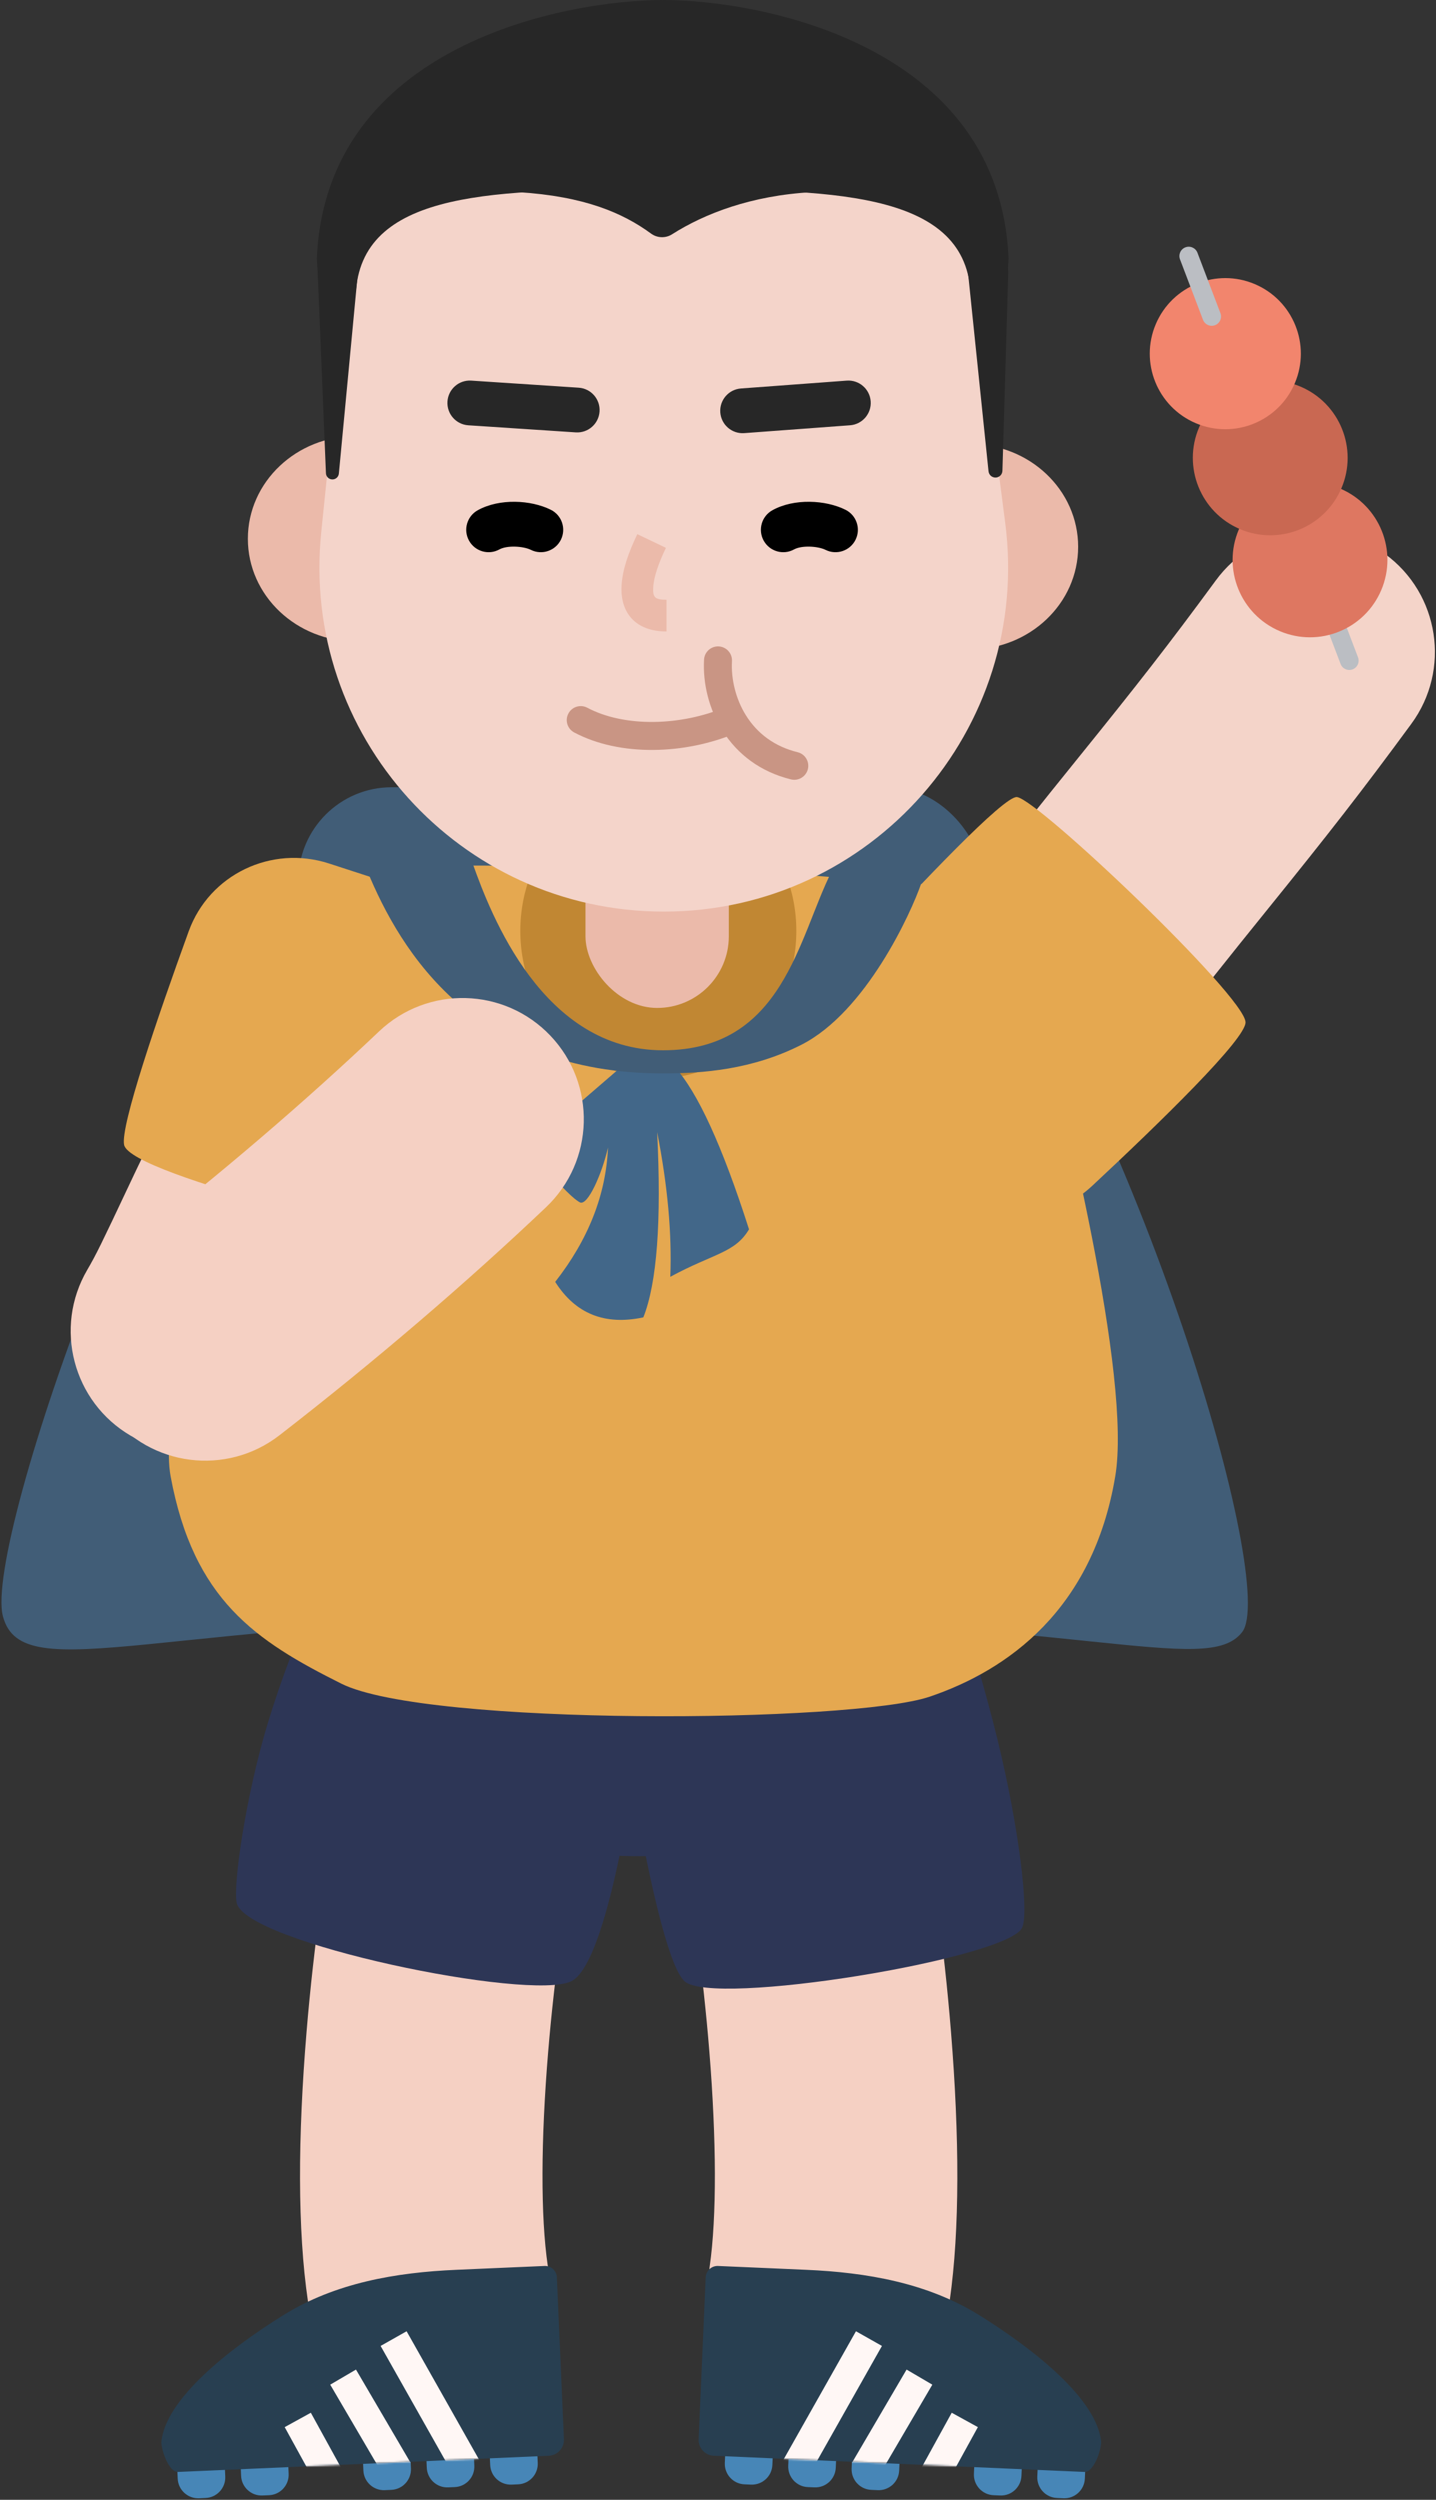 <?xml version="1.0" encoding="UTF-8"?>
<svg width="770px" height="1340px" viewBox="0 0 770 1340" version="1.1" xmlns="http://www.w3.org/2000/svg" xmlns:xlink="http://www.w3.org/1999/xlink">
    <rect x="0" y="0" width="770" height="1340" fill="#333333" stroke="none"/>
    <!-- Generator: Sketch 55.2 (78181) - https://sketchapp.com -->
    <title>gee_me_019</title>
    <desc>Created with Sketch.</desc>
    <defs>
        <path d="M216.479,95.04 C214.318,72.18 180.718,45.43 151.026,27 C123.228,9.74 90.853,4.13 58.166,2.71 L11.408,0.67 C7.758,0.32 4.561,3.1 4.401,6.76 L0.613,93.52 C0.408,98.21 4.048,102.19 8.742,102.39 L207.522,111.07 C212.375,111.28 216.379,99.89 216.479,95.04 Z" id="path-1"></path>
        <path d="M216.479,95.04 C214.318,72.18 180.718,45.43 151.026,27 C123.228,9.74 90.853,4.13 58.166,2.71 L11.408,0.67 C7.758,0.32 4.561,3.1 4.401,6.76 L0.613,93.52 C0.408,98.21 4.048,102.19 8.742,102.39 L207.522,111.07 C212.375,111.28 216.379,99.89 216.479,95.04 Z" id="path-3"></path>
    </defs>
    <g id="GEE!-ME" stroke="none" stroke-width="1" fill="none" fill-rule="evenodd">
        <g id="gee_me_019" transform="translate(-215, -130)">
            <g transform="translate(215, 130)">
                <g id="lower-limb" transform="translate(86, 795)">
                    <path d="M96.327,165.448 C89.06,199.538 82.232,247.749 78.38,294.118 C73.707,350.358 73.489,400.299 79.107,438.465 C84.334,473.981 117.363,498.535 152.879,493.307 C188.395,488.08 212.949,455.051 207.721,419.535 C203.833,393.121 204.012,352.073 207.933,304.882 C211.348,263.78 217.409,220.986 223.471,192.552 C230.955,157.442 208.56,122.913 173.451,115.428 C138.341,107.944 103.812,130.339 96.327,165.448 Z" id="Path" fill="#F5D0C3" fill-rule="nonzero"></path>
                    <path d="M279.254,192.169 C285.153,220.68 291.046,263.549 294.366,304.725 C298.183,352.047 298.357,393.226 294.559,419.808 C289.482,455.345 314.176,488.27 349.714,493.347 C385.251,498.424 418.176,473.73 423.253,438.192 C428.681,400.194 428.471,350.385 423.946,294.275 C420.212,247.981 413.595,199.845 406.558,165.831 C399.285,130.677 364.891,108.075 329.737,115.348 C294.583,122.621 271.981,157.015 279.254,192.169 Z" id="Path" fill="#F5D0C3" fill-rule="nonzero"></path>
                    <path d="M257.906,129 L92.406,41 C92.406,41 72.064,80.862 57.5,129 C45.771,167.764 38.899,215.41 40.906,225 C45.406,246.5 198.406,278 220.406,267 C242.406,256 257.906,129 257.906,129 Z" id="Path" fill="#2D3656" fill-rule="nonzero"></path>
                    <ellipse id="Oval" fill="#2D3656" fill-rule="nonzero" cx="256.906" cy="100" rx="174" ry="100"></ellipse>
                    <path d="M247,124.5 L417,32 C417,32 436.139,85.374 449,138 C460.404,184.666 465.992,230.75 462,238.5 C453.505,255 295.994,281 281,267 C266.005,253 247,124.5 247,124.5 Z" id="Path" fill="#2D3656" fill-rule="nonzero"></path>
                    <g id="Clipped" transform="translate(288, 419)">
                        <path d="M183.008,95.4 L208.507,96.51 L207.714,114.67 C207.449,120.73 202.314,125.44 196.245,125.18 L192.726,125.02 C186.656,124.76 181.951,119.62 182.216,113.55 L183.008,95.4 Z" id="Path" fill="#4786B7" fill-rule="nonzero"></path>
                        <path d="M149.011,93.92 L174.509,95.03 L173.717,113.18 C173.452,119.25 168.317,123.96 162.248,123.69 L158.728,123.54 C152.659,123.27 147.954,118.14 148.219,112.07 L149.011,93.92 Z" id="Path" fill="#4786B7" fill-rule="nonzero"></path>
                        <path d="M49.447,89.57 L74.945,90.68 L74.152,108.83 C73.887,114.9 68.752,119.61 62.683,119.34 L59.164,119.19 C53.094,118.93 48.389,113.79 48.654,107.72 L49.447,89.57 Z" id="Path" fill="#4786B7" fill-rule="nonzero"></path>
                        <path d="M83.444,91.05 L108.942,92.17 L108.15,110.32 C107.885,116.39 102.75,121.09 96.68,120.83 L93.161,120.67 C87.092,120.41 82.387,115.27 82.652,109.21 L83.444,91.05 Z" id="Path" fill="#4786B7" fill-rule="nonzero"></path>
                        <path d="M15.449,88.09 L40.947,89.2 L40.154,107.35 C39.889,113.42 34.754,118.12 28.685,117.86 L25.166,117.71 C19.097,117.44 14.391,112.31 14.656,106.24 L15.449,88.09 Z" id="Path" fill="#4786B7" fill-rule="nonzero"></path>
                        <mask id="mask-2" fill="white">
                            <use xlink:href="#path-1"></use>
                        </mask>
                        <use id="Path" fill="#283F51" fill-rule="nonzero" xlink:href="#path-1"></use>
                        <g id="Group" mask="url(#mask-2)" fill="#FFF7F5" fill-rule="nonzero">
                            <g transform="translate(51, 39)" id="Path">
                                <polygon points="85.327 40.334 62.454 81.914 76.472 89.626 99.345 48.046"></polygon>
                                <polygon points="61.121 17.195 24.974 78.875 38.778 86.965 74.925 25.285"></polygon>
                                <polygon points="33.978 -3.344 -6.894 69.036 7.038 76.904 47.91 4.524"></polygon>
                            </g>
                        </g>
                    </g>
                    <g id="Clipped" transform="translate(108.5, 482) scale(-1, 1) translate(-108.5, -482) translate(0, 419)">
                        <path d="M183.008,95.4 L208.507,96.51 L207.714,114.67 C207.449,120.73 202.314,125.44 196.245,125.18 L192.726,125.02 C186.656,124.76 181.951,119.62 182.216,113.55 L183.008,95.4 Z" id="Path" fill="#4786B7" fill-rule="nonzero"></path>
                        <path d="M149.011,93.92 L174.509,95.03 L173.717,113.18 C173.452,119.25 168.317,123.96 162.248,123.69 L158.728,123.54 C152.659,123.27 147.954,118.14 148.219,112.07 L149.011,93.92 Z" id="Path" fill="#4786B7" fill-rule="nonzero"></path>
                        <path d="M49.447,89.57 L74.945,90.68 L74.152,108.83 C73.887,114.9 68.752,119.61 62.683,119.34 L59.164,119.19 C53.094,118.93 48.389,113.79 48.654,107.72 L49.447,89.57 Z" id="Path" fill="#4786B7" fill-rule="nonzero"></path>
                        <path d="M83.444,91.05 L108.942,92.17 L108.15,110.32 C107.885,116.39 102.75,121.09 96.68,120.83 L93.161,120.67 C87.092,120.41 82.387,115.27 82.652,109.21 L83.444,91.05 Z" id="Path" fill="#4786B7" fill-rule="nonzero"></path>
                        <path d="M15.449,88.09 L40.947,89.2 L40.154,107.35 C39.889,113.42 34.754,118.12 28.685,117.86 L25.166,117.71 C19.097,117.44 14.391,112.31 14.656,106.24 L15.449,88.09 Z" id="Path" fill="#4786B7" fill-rule="nonzero"></path>
                        <mask id="mask-4" fill="white">
                            <use xlink:href="#path-3"></use>
                        </mask>
                        <use id="Path" fill="#283F51" fill-rule="nonzero" xlink:href="#path-3"></use>
                        <g id="Group" mask="url(#mask-4)" fill="#FFF7F5" fill-rule="nonzero">
                            <g transform="translate(51, 39)" id="Path">
                                <polygon points="85.327 40.334 62.454 81.914 76.472 89.626 99.345 48.046"></polygon>
                                <polygon points="61.121 17.195 24.974 78.875 38.778 86.965 74.925 25.285"></polygon>
                                <polygon points="33.978 -3.344 -6.894 69.036 7.038 76.904 47.91 4.524"></polygon>
                            </g>
                        </g>
                    </g>
                </g>
                <g id="upper-limb" transform="translate(-0, 130)">
                    <path d="M528.053,504.63 C508.362,506.048 476.743,503.786 468.709,498.174 C453.439,524.679 454.852,568.261 458.544,599.095 C462.236,629.93 492.798,671.627 505.276,685.065 C511.942,676.648 540.258,662.697 557.898,661.279 C575.538,659.861 610.046,662.035 622.694,667.055 C624.233,646.676 626.387,604.916 622.694,570.892 C619.002,536.868 589.043,493.795 579.471,480.505 C571.437,488.184 547.744,503.213 528.053,504.63 Z" id="Path" fill="#FFEB35" fill-rule="nonzero"></path>
                    <ellipse id="Oval" fill="#FFBA35" fill-rule="nonzero" transform="translate(539.885, 556.069) rotate(-8.753) translate(-539.885, -556.069) " cx="539.885" cy="556.069" rx="43.494" ry="13.632"></ellipse>
                    <path d="M502.844,589.921 C521.301,592.412 566.069,590.192 591.202,576.329" id="Path" stroke="#CEBB13" stroke-width="5"></path>
                    <rect id="Rectangle" fill="#415D77" fill-rule="nonzero" x="160" y="292" width="367" height="199" rx="50"></rect>
                    <path d="M1.558,736.372 C-8.942,696.372 89.5,417.5 167.5,344.5 L513,329 C613.5,474 685.059,720.372 666.058,744.872 C647.057,769.372 577.827,736.372 333.236,736.372 C88.645,736.372 12.058,776.372 1.558,736.372 Z" id="Path" fill="#415D77" fill-rule="nonzero"></path>
                    <path d="M100.005,446.927 C92.583,458.278 85.492,471.498 76.876,489.225 C74.509,494.095 72.126,499.099 69,505.73 C54.367,536.777 51.538,542.58 46.799,550.683 C28.674,581.67 39.101,621.483 70.089,639.607 C101.076,657.732 140.889,647.305 159.013,616.317 C166.663,603.238 169.52,597.377 186.593,561.155 C189.517,554.951 191.701,550.367 193.8,546.048 C200.199,532.881 205.099,523.747 208.809,518.073 C228.455,488.027 220.025,447.744 189.98,428.098 C159.934,408.452 119.651,416.882 100.005,446.927 Z" id="Path" fill="#F5D0C3" fill-rule="nonzero"></path>
                    <path d="M580.221,487.389 C617.372,435.603 637.513,409.596 679.193,358.044 L679.528,357.631 C712.348,317.036 729.918,294.575 756.796,257.974 C778.045,229.04 771.814,188.358 742.88,167.11 C713.946,145.861 673.264,152.092 652.016,181.026 C626.556,215.695 610.097,236.735 578.435,275.898 L578.101,276.31 C534.986,329.638 513.439,357.46 474.591,411.611 C453.665,440.78 460.348,481.389 489.517,502.315 C518.686,523.241 559.295,516.558 580.221,487.389 Z" id="Path" fill="#F4D4C9" fill-rule="nonzero"></path>
                    <g id="Group-4" transform="translate(603.524, 0.449)" fill-rule="nonzero">
                        <path d="M97.862,199.1 L122.862,223.1 C124.854,225.013 128.019,224.948 129.932,222.956 C131.844,220.964 131.779,217.799 129.787,215.887 L104.787,191.887 C102.795,189.974 99.63,190.039 97.718,192.031 C95.805,194.023 95.87,197.188 97.862,199.1 Z" id="Path" fill="#BBBEC3" transform="translate(113.825, 207.494) scale(-1, 1) rotate(67) translate(-113.825, -207.494) "></path>
                        <circle id="Oval" fill="#DE7761" transform="translate(98.921, 169.663) scale(-1, 1) rotate(67) translate(-98.921, -169.663) " cx="98.921" cy="169.663" r="41.5"></circle>
                        <circle id="Oval" fill="#C96852" transform="translate(77.592, 114.982) scale(-1, 1) rotate(67) translate(-77.592, -114.982) " cx="77.592" cy="114.982" r="41.5"></circle>
                        <circle id="Oval" fill="#F2856D" transform="translate(53.5, 59.129) scale(-1, 1) rotate(67) translate(-53.5, -59.129) " cx="53.5" cy="59.129" r="40.5"></circle>
                        <path d="M24.084,14.607 L49.084,38.607 C51.076,40.519 54.242,40.455 56.154,38.463 C58.066,36.471 58.002,33.305 56.01,31.393 L31.01,7.393 C29.018,5.481 25.853,5.545 23.94,7.537 C22.028,9.529 22.092,12.695 24.084,14.607 Z" id="Path" fill="#BBBEC3" transform="translate(40.047, 23) scale(-1, 1) rotate(67) translate(-40.047, -23) "></path>
                    </g>
                    <path d="M101.184,369.213 C112.254,338.71 145.564,322.842 176.426,332.87 L226.908,349.272 C258.948,359.683 276.483,394.096 266.072,426.137 L230.099,536.852 C230.099,536.852 70.045,500.481 66.546,483.711 C64.441,473.624 84.701,414.632 101.184,369.213 Z" id="Path" fill="#E5A850" fill-rule="nonzero"></path>
                    <path d="M459.658,380.77 C437.717,404.686 438.998,441.564 462.132,464.329 L502.637,504.186 C525.576,526.76 562.093,527.654 585.622,505.695 C621.91,471.83 668.374,426.664 667.87,417.877 C667.045,403.481 556.544,298.481 545.295,297.259 C538.427,296.513 493.563,343.812 459.658,380.77 Z" id="Path" fill="#E5A850" fill-rule="nonzero"></path>
                    <path d="M174.615,372.363 C184.062,348.862 206.924,333.855 232.253,333.925 L371.726,334.309 L496.751,344.147 C522.934,346.207 545.063,364.21 551.795,389.596 C571.057,462.225 606.874,608.527 598,661.444 C586,733 540.178,765.377 498.5,779.5 C456.821,793.623 229,795.5 183,772.5 C137,749.5 103.763,727.551 91.5,661.444 C82.167,611.13 144.363,447.621 174.615,372.363 Z" id="Path" fill="#E5A850" fill-rule="nonzero"></path>
                    <ellipse id="Oval" fill="#C18733" fill-rule="nonzero" cx="353" cy="369" rx="74" ry="79"></ellipse>
                    <circle id="Oval" fill="#FFFFFF" fill-rule="nonzero" cx="247.966" cy="537.559" r="10.966"></circle>
                    <circle id="Oval" fill="#000000" fill-rule="nonzero" cx="247.966" cy="537.559" r="6.579"></circle>
                    <path d="M283,485.12 L333,442 L361.815,442 C374.054,455.319 387.328,484.313 401.637,528.982 C394,541.732 382.871,541.732 359.426,554.42 C360.331,531.255 357.981,505.413 352.375,476.896 C354.743,524.649 352.275,557.737 344.972,576.161 C324.289,580.577 308.533,574.236 297.705,557.139 C315.508,534.405 324.944,510.399 326.012,485.12 C322.854,499.088 315.081,516.734 310.912,514.505 C306.567,512.182 297.263,502.387 283,485.12 Z" id="Path" fill="#426789" fill-rule="nonzero"></path>
                    <rect id="Rectangle" fill="#EBBAAA" fill-rule="nonzero" x="313.947" y="295.016" width="76.857" height="115.285" rx="38.428"></rect>
                    <path d="M355.499,433 C290.999,433 263.165,360.167 253.498,333 C233.332,320 182.601,302.2 197.001,337 C215.001,380.5 254.545,445.398 355.499,445.398 C376.498,445.398 403.294,443.5 429.794,430 C464.33,412.406 488.5,359.5 494,343.5 L470,336.5 L446,337 C428,372.666 419.999,433 355.499,433 Z" id="Path" fill="#415D77" fill-rule="nonzero"></path>
                    <path d="M203.292,422.841 C163.831,460.304 117.804,499.756 70.244,536.592 C41.862,558.574 36.674,599.401 58.656,627.782 C80.638,656.164 121.465,661.352 149.846,639.37 C200.828,599.884 250.161,557.599 292.798,517.121 C318.833,492.404 319.901,451.263 295.185,425.228 C270.468,399.193 229.327,398.125 203.292,422.841 Z" id="Path" fill="#F5D0C3" fill-rule="nonzero"></path>
                </g>
                <g id="head" transform="translate(132.906, 0)" fill-rule="nonzero">
                    <ellipse id="Oval" fill="#EBBAAA" cx="58.069" cy="288.809" rx="58.069" ry="55.081"></ellipse>
                    <ellipse id="Oval" fill="#EBBAAA" cx="387.137" cy="293.079" rx="58.069" ry="55.081"></ellipse>
                    <path d="M50.499,176.5 C53.142,130.422 86.938,92.119 132.328,83.761 L196.169,72.006 C219.5,67.71 243.444,67.996 266.664,72.85 L387,98 L402,248.5 L406.118,280.4 C420.373,390.831 334.363,488.657 223.016,488.657 C113.606,488.657 28.198,394.047 39.355,285.208 L50.499,176.5 Z" id="Path" fill="#F4D4CA"></path>
                    <path d="M174.978,392.625 C199.477,405.624 234.331,404.554 261.911,392.909 C265.727,391.298 267.514,386.899 265.903,383.083 C264.292,379.267 259.892,377.479 256.076,379.091 C232.343,389.111 202.107,390.039 182.009,379.375 C178.35,377.433 173.81,378.826 171.868,382.485 C169.927,386.144 171.319,390.684 174.978,392.625 Z" id="Path" fill="#C99584"></path>
                    <path d="M118.21,227.974 L175.816,231.774 C182.429,232.21 188.143,227.203 188.579,220.59 C189.016,213.977 184.008,208.262 177.395,207.826 L119.789,204.026 C113.176,203.59 107.462,208.597 107.026,215.21 C106.589,221.823 111.597,227.538 118.21,227.974 Z" id="Path" fill="#272727"></path>
                    <path d="M266.18,232.175 L322.888,227.967 C329.497,227.477 334.457,221.721 333.967,215.112 C333.476,208.503 327.721,203.542 321.111,204.033 L264.403,208.241 C257.794,208.731 252.834,214.487 253.324,221.096 C253.815,227.705 259.57,232.666 266.18,232.175 Z" id="Path" fill="#272727"></path>
                    <path d="M219.333,101.625 C134.436,101.625 62.499,101.625 57.999,155.5 C49.324,198.539 38.999,183 36.999,138.516 C41.806,24.154 170.065,8.52651283e-14 223,8.52651283e-14 C266.382,30.742 304.229,101.625 219.333,101.625 Z" id="Path" fill="#272727"></path>
                    <path d="M37.459,146.21 C37.209,140.095 42.099,135 48.219,135 C54.569,135 59.539,140.464 58.941,146.785 L48.798,253.851 C48.63,255.636 47.13,257 45.337,257 C43.472,257 41.94,255.529 41.864,253.666 L37.459,146.21 Z" id="Path" fill="#272727"></path>
                    <path d="M225.558,101.625 C310.454,101.625 384,101.625 387.5,156.5 C396.176,199.539 405.5,186 407.89,138.516 C403.086,24.154 275.325,-5.68434189e-14 222.391,-5.68434189e-14 C179.008,30.742 140.661,101.625 225.558,101.625 Z" id="Path" fill="#272727"></path>
                    <path d="M216.197,125.217 C201.059,114.143 180.52,105.22 145,103 L221.686,82.5 L302.5,103 C269.825,104.79 244.763,114.594 227.45,125.597 C223.988,127.797 219.507,127.639 216.197,125.217 Z" id="Path" fill="#272727"></path>
                    <path d="M208.831,286.333 C203.999,296.437 200.884,305.344 200.389,313.817 C199.533,328.473 207.885,338.5 224.5,338.5 L224.5,321.5 C218.174,321.5 217.048,320.149 217.36,314.808 C217.689,309.168 220.234,301.892 224.168,293.667 L208.831,286.333 Z" id="Path" fill="#EBBAAA"></path>
                    <path d="M292.893,294.505 C296.973,292.253 305.634,292.704 309.764,294.751 C315.701,297.695 322.901,295.268 325.845,289.33 C328.789,283.392 326.361,276.192 320.423,273.249 C309.739,267.952 292.92,267.076 281.294,273.495 C275.492,276.697 273.385,283.998 276.588,289.8 C279.791,295.602 287.091,297.708 292.893,294.505 Z" id="Path" fill="#000000"></path>
                    <path d="M134.893,294.505 C138.973,292.253 147.634,292.704 151.764,294.751 C157.701,297.695 164.901,295.268 167.845,289.33 C170.789,283.392 168.361,276.192 162.423,273.249 C151.739,267.952 134.92,267.076 123.294,273.495 C117.492,276.697 115.385,283.998 118.588,289.8 C121.791,295.602 129.091,297.708 134.893,294.505 Z" id="Path" fill="#000000"></path>
                    <path d="M244.609,353.587 C243.905,366.35 247.248,379.993 254.306,391.337 C262.454,404.433 275.011,413.8 291.21,417.783 C295.232,418.772 299.294,416.313 300.284,412.291 C301.273,408.269 298.814,404.206 294.791,403.217 C282.466,400.186 273.159,393.244 267.042,383.413 C261.642,374.734 259.049,364.151 259.586,354.413 C259.814,350.277 256.646,346.739 252.51,346.511 C248.375,346.283 244.837,349.451 244.609,353.587 Z" id="Path" fill="#C99584"></path>
                    <path d="M407.731,146.099 C407.909,140.023 403.033,135 396.954,135 C390.56,135 385.572,140.531 386.228,146.89 L397.154,252.647 C397.351,254.552 398.955,256 400.872,256 C402.892,256 404.548,254.393 404.606,252.373 L407.731,146.099 Z" id="Path" fill="#272727"></path>
                </g>
            </g>
        </g>
    </g>
</svg>
